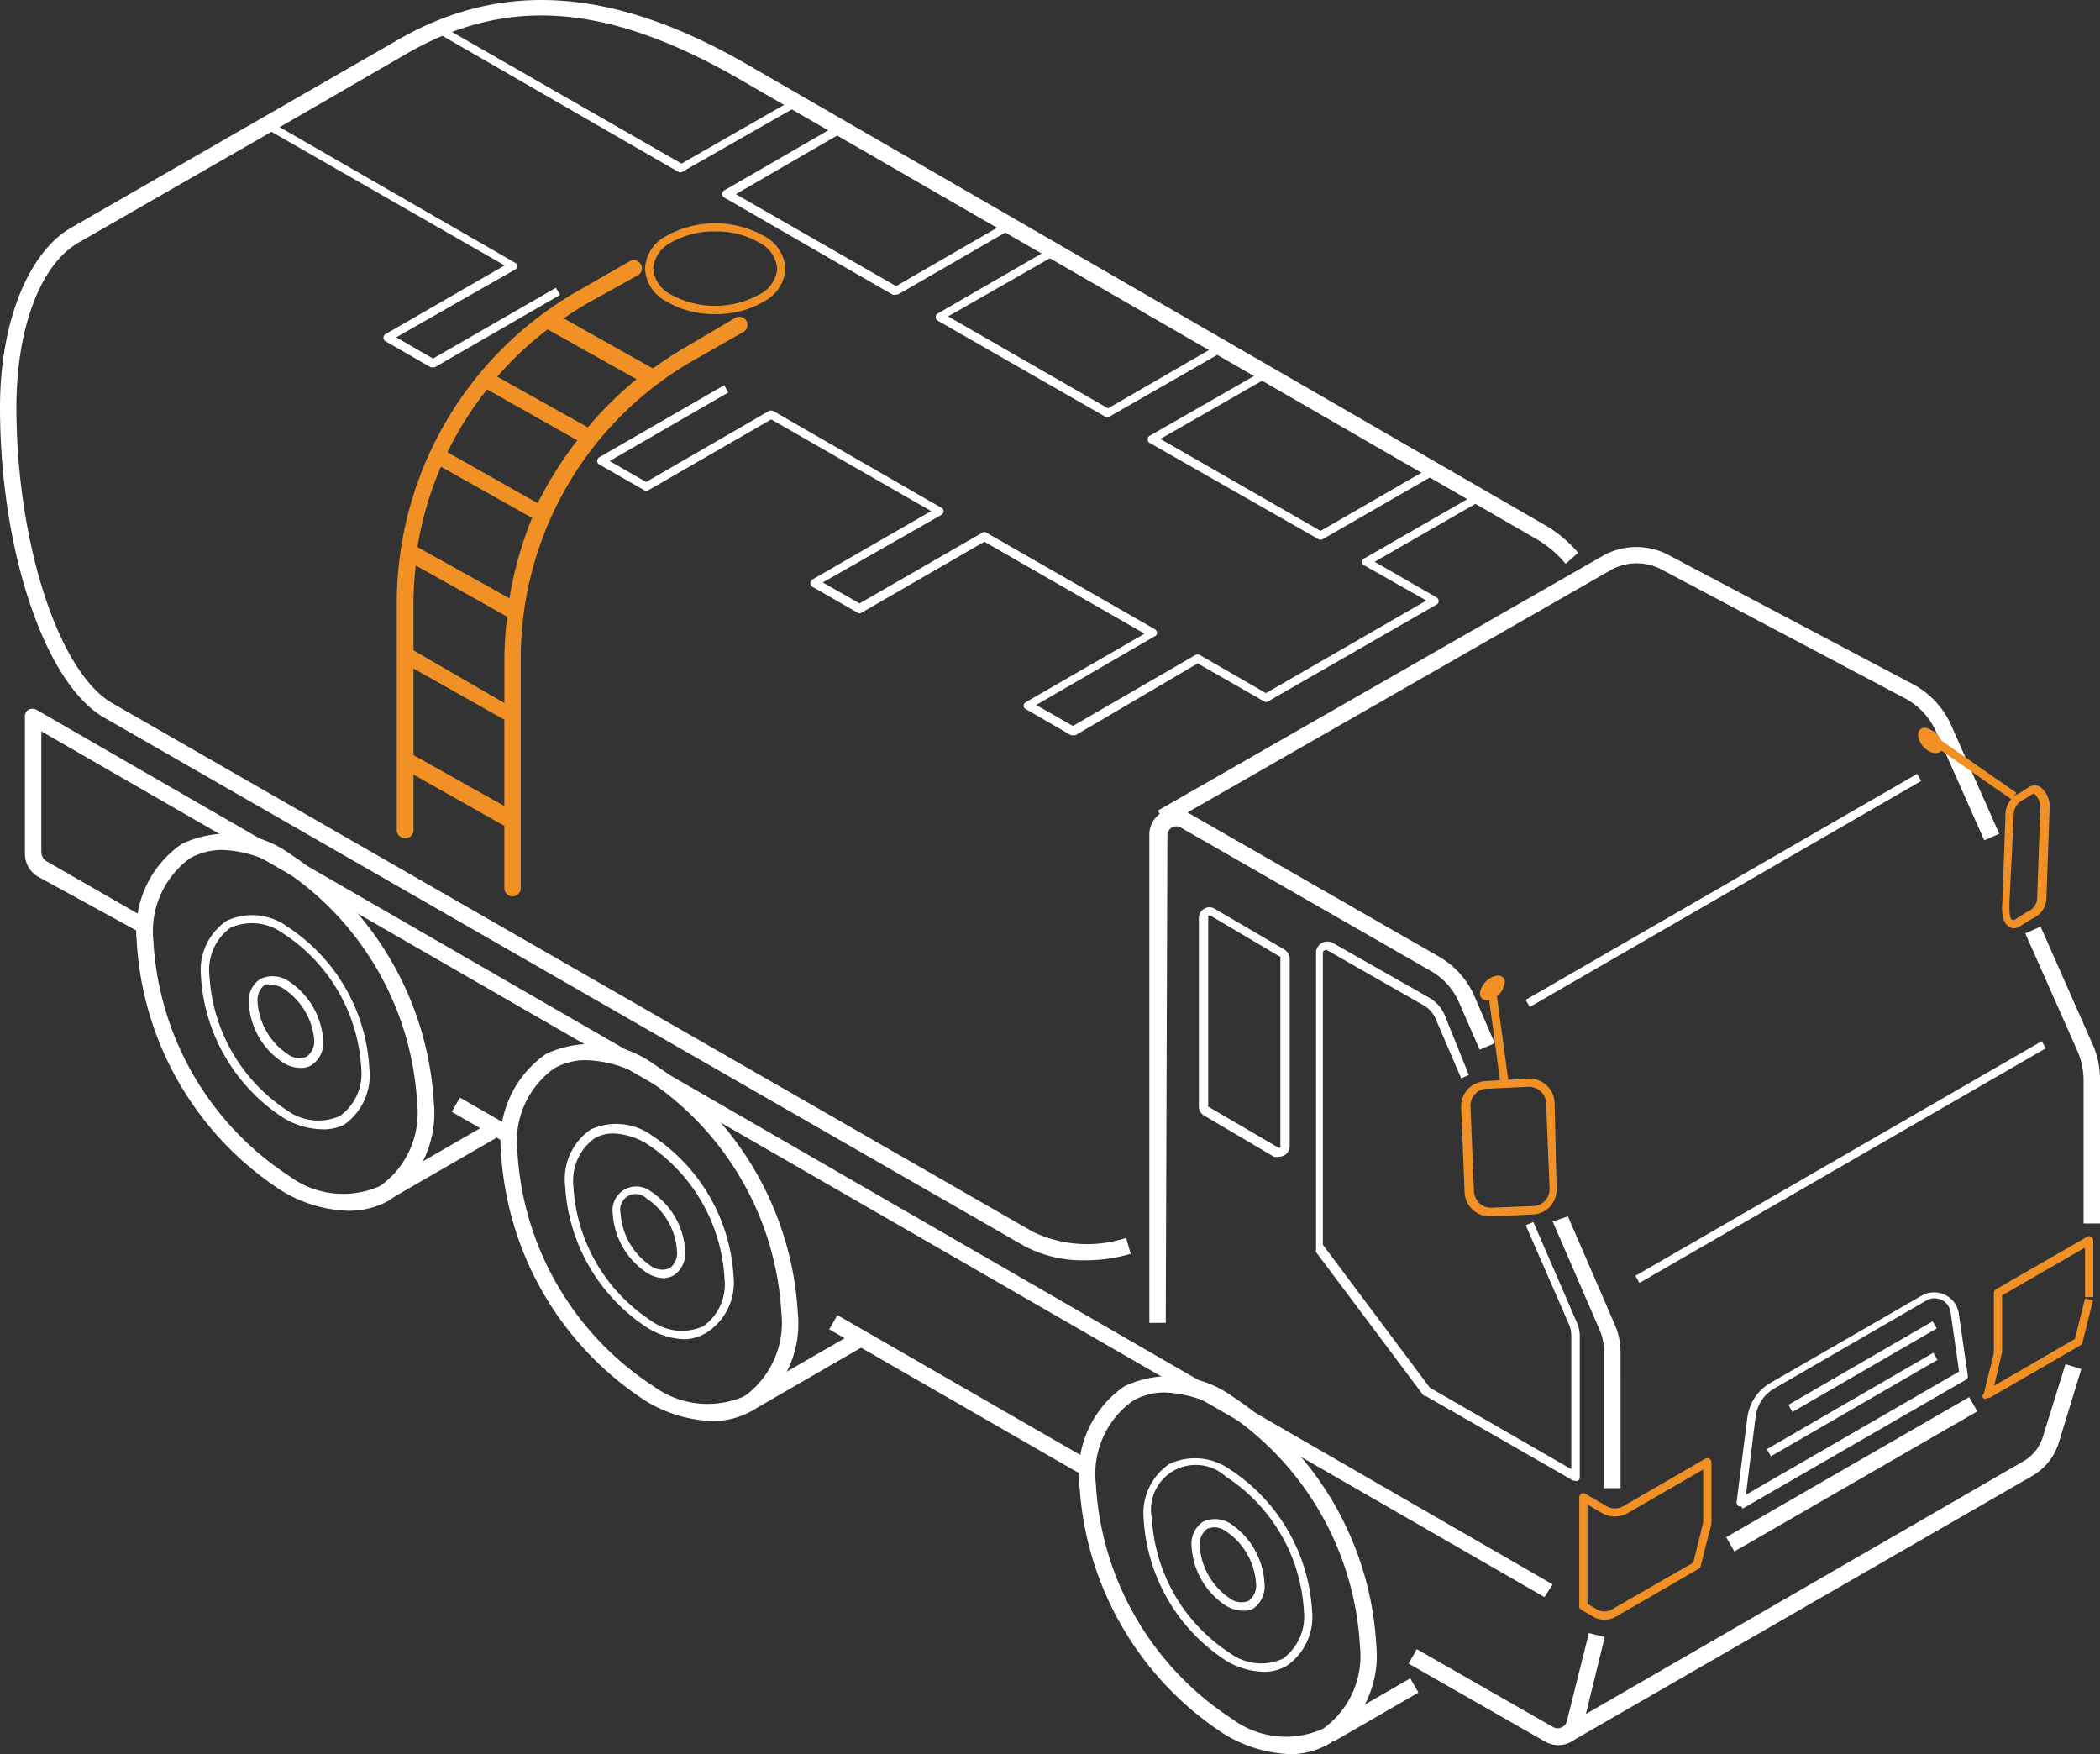<svg xmlns="http://www.w3.org/2000/svg" width="183.393" height="153.187" viewBox="0 0 183.393 153.187"><rect x="0" y="0" width="183.393" height="153.187" fill="#333333" stroke="none"/><defs><style>.a{fill:#fff;}.b,.c{fill:#f19125;}.c{fill-rule:evenodd;}</style></defs><g transform="translate(0 0)"><path class="a" d="M55.475,24.464H55.3l-14.731-8.5a.346.346,0,0,1-.173-.3.42.42,0,0,1,.173-.321l9.417-5.438L46.8,8.078l-9.886,5.635a.346.346,0,0,1-.371,0L15.41,1.528,15.756.91,36.839,13l9.886-5.66a.47.47,0,0,1,.371,0l3.88,2.274a.34.34,0,0,1,0,.618l-9.392,5.438L55.574,23.7l9.713-5.611.371.618-9.886,5.709Z" transform="translate(22.677 1.286)"/><path class="a" d="M48.112,23.545a.2.2,0,0,1-.173,0L33.233,15.117a.362.362,0,0,1,0-.618L43.12,8.79l.371.618-9.343,5.339,13.965,8.033,9.664-5.586.346.643L48.236,23.5a.247.247,0,0,1-.124.049Z" transform="translate(48.651 12.883)"/><path class="a" d="M55.726,27.861h-.173l-14.83-8.453a.346.346,0,0,1-.173-.3.4.4,0,0,1,.173-.321l9.886-5.66.346.618-9.293,5.314,13.989,8.033,9.466-5.462.346.643-9.615,5.536Z" transform="translate(59.674 19.269)"/><path class="a" d="M62.648,44.2h-.173l-3.93-2.274a.321.321,0,0,1-.2-.3.346.346,0,0,1,.2-.321L68.9,35.331,54.912,27.3,44.185,33.5a.3.3,0,0,1-.346,0l-3.955-2.274a.346.346,0,0,1-.173-.3.42.42,0,0,1,.173-.321l10.381-5.981L36.3,16.621,25.574,22.8a.346.346,0,0,1-.371,0l-3.93-2.249a.346.346,0,0,1-.173-.3.4.4,0,0,1,.173-.321L32.2,13.63l.346.643L22.188,20.254l3.188,1.829,10.727-6.2a.494.494,0,0,1,.371,0l14.681,8.453a.321.321,0,0,1,.2.3.4.4,0,0,1-.2.321L40.8,30.857l3.213,1.829,10.727-6.179a.3.3,0,0,1,.346,0l14.706,8.428a.4.4,0,0,1,.2.321.321.321,0,0,1-.2.3L59.435,41.559l3.213,1.829,10.7-6.2a.47.47,0,0,1,.371,0L79.5,40.521l14.014-8.082-5.413-3.065a.346.346,0,0,1-.2-.321.321.321,0,0,1,.2-.3L97.72,23.22l.346.618-9.071,5.215,5.413,3.114a.346.346,0,0,1,.173.321.3.3,0,0,1-.173.3L79.7,41.238a.346.346,0,0,1-.371,0l-5.784-3.312L62.87,44.2Z" transform="translate(31.051 20.005)"/><path class="a" d="M24,25.8h-.173l-3.955-2.274a.4.4,0,0,1-.173-.321.346.346,0,0,1,.173-.3L30.28,16.905,9.37,4.918,9.716,4.3,31.17,16.658a.321.321,0,0,1,.2.3.346.346,0,0,1-.2.321L20.814,23.183l3.213,1.854,10.727-6.179.371.618L24.175,25.8Z" transform="translate(13.789 6.275)"/><rect class="a" width="10.924" height="1.434" transform="matrix(0.866, -0.5, 0.5, 0.866, 33.15, 103.595)"/><rect class="a" width="11.271" height="1.434" transform="matrix(0.866, -0.5, 0.5, 0.866, 64.943, 121.953)"/><path class="a" d="M94.761,110.078a10.85,10.85,0,0,1-5.289-1.236l-80.4-46.17C3.905,59.682,0,48.041,0,35.584c0-7.415,2.472-13.52,6.2-15.67L25.285,8.94,35.047,3.33c8.824-4.943,18.29-4.424,29.783,2.076L135.123,45.99a11.049,11.049,0,0,1,2.694,2.3l-1.088.964a9.886,9.886,0,0,0-2.323-2.027L64.113,6.667C52.942.364,44.341-.279,35.764,4.566L26.026,10.2,6.92,21.175C3.584,23.029,1.434,28.59,1.434,35.584c0,11.79,3.683,23.134,8.354,25.828l80.4,46.17a10.949,10.949,0,0,0,8.156.544l.4,1.384a13.718,13.718,0,0,1-3.979.568Z" transform="translate(0 -0.021)"/><path class="a" d="M78.085,58.687H76.651V46.082a6.55,6.55,0,0,0-.544-2.472L71.56,33.353l1.335-.593,4.523,10.232a7.414,7.414,0,0,1,.667,3.114Z" transform="translate(105.308 48.157)"/><path class="a" d="M113.081,44.958l-4.226-9.516a6.08,6.08,0,0,0-2.62-2.842L84.979,21.354a4.622,4.622,0,0,0-4.5,0L41.627,43.6l-.717-1.236L79.764,20.118a6.006,6.006,0,0,1,5.882,0l21.28,11.246a7.538,7.538,0,0,1,3.263,3.534l4.2,9.491Z" transform="translate(60.203 28.421)"/><path class="a" d="M55.911,81.241,55.17,80,95.556,56.673a3.707,3.707,0,0,0,1.656-2.1l1.977-6.352,1.384.42L98.6,55.091a5.091,5.091,0,0,1-2.323,2.892Z" transform="translate(81.188 70.908)"/><rect class="a" width="24.494" height="1.434" transform="translate(150.746 134.238) rotate(-29.97)"/><rect class="a" width="8.527" height="1.434" transform="matrix(0.866, -0.5, 0.5, 0.866, 115.771, 150.826)"/><path class="a" d="M42.044,73.477H40.611V30.892a2.224,2.224,0,0,1,3.436-1.928L65.9,41.495a7.415,7.415,0,0,1,3.114,3.485l1.755,4.078-1.31.568-1.78-4.078A5.833,5.833,0,0,0,65.2,42.755L43.354,30.224a.741.741,0,0,0-.766,0,.766.766,0,0,0-.4.667Z" transform="translate(59.761 42.042)"/><path class="a" d="M60.792,66.727H59.334V54.691a4.424,4.424,0,0,0-.371-1.78l-4.1-9.466L56.195,43l4.1,9.466a5.883,5.883,0,0,1,.494,2.348Z" transform="translate(80.732 63.226)"/><path class="a" d="M62.82,67.508a2.274,2.274,0,0,1-1.112-.3L49.77,60.389l.717-1.261L62.425,65.95a.816.816,0,0,0,.717,0,.766.766,0,0,0,.445-.519l1.928-7.711,1.384.346L65,65.827a2.249,2.249,0,0,1-1.285,1.508,2.274,2.274,0,0,1-.89.173Z" transform="translate(73.242 84.888)"/><rect class="a" width="1.434" height="25.235" transform="matrix(0.499, -0.867, 0.867, 0.499, 72.415, 116.087)"/><rect class="a" width="1.434" height="5.709" transform="matrix(0.499, -0.867, 0.867, 0.499, 39.449, 97.093)"/><path class="a" d="M133.581,102.64,2.314,27.033v10.5a.964.964,0,0,0,.445.84l8.947,5.141-.643,1.162L2.042,39.737A2.323,2.323,0,0,1,.881,37.661V25.773a.717.717,0,0,1,.3-.618.741.741,0,0,1,.717,0l132.4,76.373Z" transform="translate(1.294 36.829)"/><path class="a" d="M49.379,53.859a1.013,1.013,0,0,1-.47,0l-6.08-3.584a.89.89,0,0,1-.47-.791V33.023a.914.914,0,0,1,.47-.816.865.865,0,0,1,.914,0l6.08,3.559a.964.964,0,0,1,.47.816V52.92a.914.914,0,0,1-.47.816A1.013,1.013,0,0,1,49.379,53.859ZM43.3,32.8h-.124v16.51a.2.2,0,0,0,0,.173l6.08,3.559a.173.173,0,0,0,.222,0,.2.2,0,0,0,0-.173V36.583a.2.2,0,0,0,0-.173L43.4,32.826Z" transform="translate(62.337 47.152)"/><path class="a" d="M56.635,81.657a11.888,11.888,0,0,1-5.858-1.78A27.9,27.9,0,0,1,38.173,58.1a9.194,9.194,0,0,1,3.93-8.576,9.318,9.318,0,0,1,9.392.865A27.806,27.806,0,0,1,64.1,72.166a9.194,9.194,0,0,1-4.029,8.527A6.846,6.846,0,0,1,56.635,81.657ZM45.662,50.069a5.487,5.487,0,0,0-2.842.741,7.835,7.835,0,0,0-3.213,7.242A26.224,26.224,0,0,0,51.495,78.567a7.884,7.884,0,0,0,7.959.865,7.835,7.835,0,0,0,3.213-7.242A26.224,26.224,0,0,0,50.778,51.676a10.455,10.455,0,0,0-5.116-1.607Z" transform="translate(56.094 71.53)"/><path class="a" d="M50.905,70.194a6.747,6.747,0,0,1-3.312-.989,15.843,15.843,0,0,1-7.168-12.358,5.19,5.19,0,0,1,2.224-4.795,5.265,5.265,0,0,1,5.314.47A15.843,15.843,0,0,1,55.132,64.88a5.19,5.19,0,0,1-2.224,4.795,3.954,3.954,0,0,1-2,.519Zm-2.941-1.631a4.6,4.6,0,0,0,4.6.494,4.548,4.548,0,0,0,1.854-4.177,15,15,0,0,0-6.822-11.74,3.905,3.905,0,0,0-6.451,3.683,15,15,0,0,0,6.822,11.74Z" transform="translate(59.452 75.8)"/><path class="a" d="M46.555,61.695A2.916,2.916,0,0,1,45.1,61.25a6.649,6.649,0,0,1-2.991-5.19,2.323,2.323,0,0,1,.989-2.126,2.472,2.472,0,0,1,2.472.2A6.673,6.673,0,0,1,48.483,59.4a2.323,2.323,0,0,1-1.013,2.126,1.952,1.952,0,0,1-.914.173Zm-1.087-1.063a1.681,1.681,0,0,0,1.631.2,1.656,1.656,0,0,0,.643-1.508A5.957,5.957,0,0,0,45.1,54.749a1.631,1.631,0,0,0-1.631-.2,1.656,1.656,0,0,0-.643,1.508,5.957,5.957,0,0,0,2.645,4.572Z" transform="translate(61.948 78.961)"/><path class="a" d="M69.125,80.355a.247.247,0,0,1-.173,0L56.025,72.94a.247.247,0,0,1-.124,0h0L46.51,60.409a.4.4,0,0,1,0-.222v-25.9a.989.989,0,0,1,1.483-.865l8.4,4.77a3.238,3.238,0,0,1,1.335,1.483l2.126,5.265-.667.3-2.249-5.24A2.472,2.472,0,0,0,55.9,38.856l-8.4-4.795a.222.222,0,0,0-.247,0,.247.247,0,0,0-.148.222V59.766l9.343,12.482L68.8,79.366V67.725a2.472,2.472,0,0,0-.173-.939l-3.806-8.725.667-.272,3.782,8.725a2.892,2.892,0,0,1,.272,1.211V80.083a.321.321,0,0,1-.2.3.2.2,0,0,1-.222-.025Z" transform="translate(68.42 48.932)"/><path class="a" d="M23.294,62.41a11.814,11.814,0,0,1-5.833-1.78A27.855,27.855,0,0,1,4.856,38.856a9.219,9.219,0,0,1,3.93-8.478,9.293,9.293,0,0,1,9.417.84,27.9,27.9,0,0,1,12.605,21.8,9.293,9.293,0,0,1-3.93,8.5,7.094,7.094,0,0,1-3.584.89ZM12.37,30.9a5.709,5.709,0,0,0-2.842.717,7.884,7.884,0,0,0-3.213,7.242A26.248,26.248,0,0,0,18.2,59.395a7.884,7.884,0,0,0,7.934.84,7.835,7.835,0,0,0,3.213-7.217A26.2,26.2,0,0,0,17.461,32.5,10.257,10.257,0,0,0,12.37,30.9Z" transform="translate(7.082 43.322)"/><path class="a" d="M17.6,51.053a6.723,6.723,0,0,1-3.312-1.013A15.843,15.843,0,0,1,7.116,37.681a5.215,5.215,0,0,1,2.224-4.82,5.215,5.215,0,0,1,5.314.494,15.818,15.818,0,0,1,7.168,12.358,5.289,5.289,0,0,1-2.2,4.943A4.053,4.053,0,0,1,17.6,51.053Zm-2.941-1.631a4.647,4.647,0,0,0,4.6.47,4.548,4.548,0,0,0,1.854-4.177,15.027,15.027,0,0,0-6.822-11.765,4.6,4.6,0,0,0-4.6-.494,4.548,4.548,0,0,0-1.829,4.2,15.077,15.077,0,0,0,6.8,11.765Z" transform="translate(10.432 47.561)"/><path class="a" d="M13.246,42.515a2.842,2.842,0,0,1-1.434-.445A6.624,6.624,0,0,1,8.8,36.879,2.274,2.274,0,0,1,9.81,34.754a2.472,2.472,0,0,1,2.472.2,6.673,6.673,0,0,1,3.015,5.19,2.3,2.3,0,0,1-1.013,2.126A1.631,1.631,0,0,1,13.246,42.515Zm-2.472-7.267a1.458,1.458,0,0,0-.568,0,1.705,1.705,0,0,0-.643,1.508,5.957,5.957,0,0,0,2.645,4.572,1.656,1.656,0,0,0,1.656.2,1.681,1.681,0,0,0,.643-1.508,5.981,5.981,0,0,0-2.719-4.449,2.249,2.249,0,0,0-1.063-.321Z" transform="translate(12.929 50.736)"/><rect class="a" width="40.979" height="0.717" transform="matrix(0.866, -0.5, 0.5, 0.866, 142.814, 111.413)"/><rect class="a" width="39.472" height="0.717" transform="matrix(0.866, -0.5, 0.5, 0.866, 133.235, 87.314)"/><path class="a" d="M36.165,69.842a11.987,11.987,0,0,1-5.833-1.78A27.83,27.83,0,0,1,17.727,46.288a9.244,9.244,0,0,1,3.93-8.5,9.318,9.318,0,0,1,9.392.865A27.855,27.855,0,0,1,43.654,60.426a9.17,9.17,0,0,1-3.93,8.478,7.019,7.019,0,0,1-3.559.939ZM25.216,38.329a5.536,5.536,0,0,0-2.842.717,7.835,7.835,0,0,0-3.213,7.242A26.224,26.224,0,0,0,31.049,66.8a8.008,8.008,0,0,0,7.959.865,7.934,7.934,0,0,0,3.213-7.242A26.224,26.224,0,0,0,30.332,39.911,10.331,10.331,0,0,0,25.216,38.329Z" transform="translate(26.021 54.253)"/><path class="a" d="M30.472,58.537a6.476,6.476,0,0,1-3.312-1.013,15.818,15.818,0,0,1-7.168-12.358,5.24,5.24,0,0,1,2.224-4.943,5.314,5.314,0,0,1,5.314.494A15.843,15.843,0,0,1,34.7,53.075a5.19,5.19,0,0,1-2.224,4.795A3.955,3.955,0,0,1,30.472,58.537ZM24.219,40.568a3.188,3.188,0,0,0-1.656.42,4.548,4.548,0,0,0-1.854,4.177,15,15,0,0,0,6.772,11.74,4.548,4.548,0,0,0,4.572.494,4.5,4.5,0,0,0,1.854-4.177,15.077,15.077,0,0,0-6.8-11.765,6.055,6.055,0,0,0-2.892-.89Z" transform="translate(29.365 58.416)"/><path class="a" d="M26.111,49.947a2.843,2.843,0,0,1-1.434-.445,6.673,6.673,0,0,1-3.015-5.19A2.076,2.076,0,0,1,25,42.384a6.649,6.649,0,0,1,2.991,5.19A2.323,2.323,0,0,1,27,49.7a2.052,2.052,0,0,1-.89.247ZM25,48.884a1.681,1.681,0,0,0,1.631.2,1.656,1.656,0,0,0,.643-1.508A5.957,5.957,0,0,0,24.628,43a1.359,1.359,0,0,0-2.274,1.31A5.981,5.981,0,0,0,25,48.884Z" transform="translate(31.848 61.668)"/><path class="a" d="M61.731,64.362h-.2a.42.42,0,0,1-.173-.346L62.3,56.6a4.078,4.078,0,0,1,1.977-2.991L77.6,45.923a2.2,2.2,0,0,1,2,0,2.126,2.126,0,0,1,1.162,1.607l.791,5.438a.346.346,0,0,1-.173.346L61.9,64.559ZM78.661,46.2a1.359,1.359,0,0,0-.692.173L64.647,54.08a3.287,3.287,0,0,0-1.631,2.472l-.84,6.8L80.787,52.6l-.741-5.19a1.434,1.434,0,0,0-.766-1.063A1.73,1.73,0,0,0,78.661,46.2Z" transform="translate(90.298 67.174)"/><rect class="a" width="16.807" height="0.717" transform="translate(154.296 126.551) rotate(-30.07)"/><rect class="a" width="14.558" height="0.717" transform="translate(156.179 122.678) rotate(-30.07)"/><path class="b" d="M58,65.655a1.952,1.952,0,0,1-1.038-.3l-.989-.568a.3.3,0,0,1-.173-.3V54.978a.371.371,0,0,1,.173-.321.346.346,0,0,1,.371,0L58.2,55.744a1.483,1.483,0,0,0,1.434,0L66.8,51.592a.346.346,0,0,1,.371,0,.42.42,0,0,1,.173.321v5.363L66.4,60.984a.272.272,0,0,1-.173.222l-7.217,4.177A2.076,2.076,0,0,1,58,65.655Zm-1.483-1.384.816.47a1.285,1.285,0,0,0,1.335,0l7.094-4.078.865-3.51V52.531L60,56.362a2.274,2.274,0,0,1-2.175,0l-1.31-.766Z" transform="translate(82.115 75.791)"/><path class="b" d="M70.34,57.865a.216.216,0,1,1-.222-.371l.89-3.609v-5.24a.4.4,0,0,1,.2-.321l7.934-4.572a.346.346,0,0,1,.371,0,.4.4,0,0,1,.173.321v4.943h-.717V44.691l-7.242,4.177v4.943l-.692,2.941,7.044-4.078.89-3.534.692.173L78.743,53a.321.321,0,0,1-.173.222l-7.909,4.572Z" transform="translate(103.117 64.254)"/><path class="b" d="M44.544,14.5a.717.717,0,0,0-.964-.247L39.4,16.721a34.923,34.923,0,0,0-3.015,1.953L28.6,14.3c.667-.47,1.384-.914,2.1-1.335l4.449-2.472a.717.717,0,0,0-.692-1.236L29.838,11.9A31.414,31.414,0,0,0,14.02,39.089v20a.741.741,0,0,0,1.458,0V54.141l7.934,4.474v5.438a.717.717,0,1,0,1.434,0V43.983a29.98,29.98,0,0,1,15.1-26.025L44.3,15.485a.741.741,0,0,0,.247-.989ZM15.478,39.064a29.411,29.411,0,0,1,.2-3.188l7.983,4.474a31.686,31.686,0,0,0-.247,3.782v3.757l-7.934-4.6Zm.346-4.795a29.66,29.66,0,0,1,2.051-7.019l7.959,4.474a32.7,32.7,0,0,0-1.977,7.019Zm2.62-8.28A30.154,30.154,0,0,1,21.9,20.5l7.884,4.449a33.194,33.194,0,0,0-3.46,5.487ZM15.478,52.436V44.873l7.934,4.474v7.538ZM30.7,23.815,22.794,19.39a29.016,29.016,0,0,1,4.4-4.128l7.761,4.35a32.551,32.551,0,0,0-4.251,4.2Z" transform="translate(20.632 13.503)"/><path class="b" d="M28.92,15.844a8.181,8.181,0,0,1-4.276-1.112,3.411,3.411,0,0,1-1.854-2.867,3.386,3.386,0,0,1,1.854-2.842,8.774,8.774,0,0,1,8.552,0,3.46,3.46,0,0,1,1.854,2.842A3.46,3.46,0,0,1,33.2,14.732a8.181,8.181,0,0,1-4.276,1.112Zm0-7.217a7.588,7.588,0,0,0-3.905.989,2.818,2.818,0,0,0-1.508,2.249,2.793,2.793,0,0,0,1.508,2.249,8.008,8.008,0,0,0,7.786,0,2.768,2.768,0,0,0,1.532-2.249A2.818,2.818,0,0,0,32.8,9.616a7.415,7.415,0,0,0-3.88-.989Z" transform="translate(33.538 11.587)"/><rect class="b" width="0.717" height="8.082" transform="matrix(0.991, -0.134, 0.134, 0.991, 129.96, 86.675)"/><path class="c" d="M54.465,35.079a1.854,1.854,0,0,1-1.087,1.458c-.593.272-1.088,0-1.088-.494a1.854,1.854,0,0,1,1.088-1.434C54.045,34.338,54.465,34.56,54.465,35.079Z" transform="translate(76.95 50.707)"/><path class="b" d="M54.128,50.168a2.2,2.2,0,0,1-2.2-2.1l-.3-7.415a2.2,2.2,0,0,1,.568-1.582,2.3,2.3,0,0,1,1.532-.717l3.757-.222a2.2,2.2,0,0,1,2.3,2.126l.173,7.44a2.249,2.249,0,0,1-.568,1.607A2.224,2.224,0,0,1,57.86,50l-3.633.173Zm3.361-11.32h0l-3.609.173a1.359,1.359,0,0,0-1.038.47,1.434,1.434,0,0,0-.4,1.063l.3,7.415a1.606,1.606,0,0,0,.47,1.038,1.483,1.483,0,0,0,1.088.4l3.633-.148a1.359,1.359,0,0,0,1.013-.47,1.458,1.458,0,0,0,.4-1.088l-.3-7.415a1.508,1.508,0,0,0-.47-1.038,1.582,1.582,0,0,0-1.088-.4Z" transform="translate(75.977 56.058)"/><rect class="b" width="0.716" height="9.009" transform="matrix(0.571, -0.821, 0.821, 0.571, 168.288, 64.677)"/><path class="c" d="M67.77,26.391a1.878,1.878,0,0,0,1.088,1.458c.593.247,1.088,0,1.088-.494A1.854,1.854,0,0,0,68.858,25.9C68.338,25.551,67.77,25.774,67.77,26.391Z" transform="translate(99.731 37.817)"/><path class="b" d="M71.8,40.246a.717.717,0,0,1-.494-.173c-.321-.222-.667-.766-.544-2.076l.272-7.613a2.076,2.076,0,0,1,1.236-1.953l.816-.519a.989.989,0,0,1,1.013,0,2.224,2.224,0,0,1,.791,1.9l-.272,7.637a2.027,2.027,0,0,1-1.236,1.953l-1.112.692A1.211,1.211,0,0,1,71.8,40.246Zm1.78-11.74h-.148L72.644,29a1.458,1.458,0,0,0-.89,1.384l-.371,7.662c0,.89,0,1.335.247,1.458a.247.247,0,0,0,.2,0l1.087-.692a1.335,1.335,0,0,0,.89-1.359l.272-7.637a1.582,1.582,0,0,0-.47-1.261.148.148,0,0,0-.025-.049Z" transform="translate(104.101 40.819)"/></g></svg>